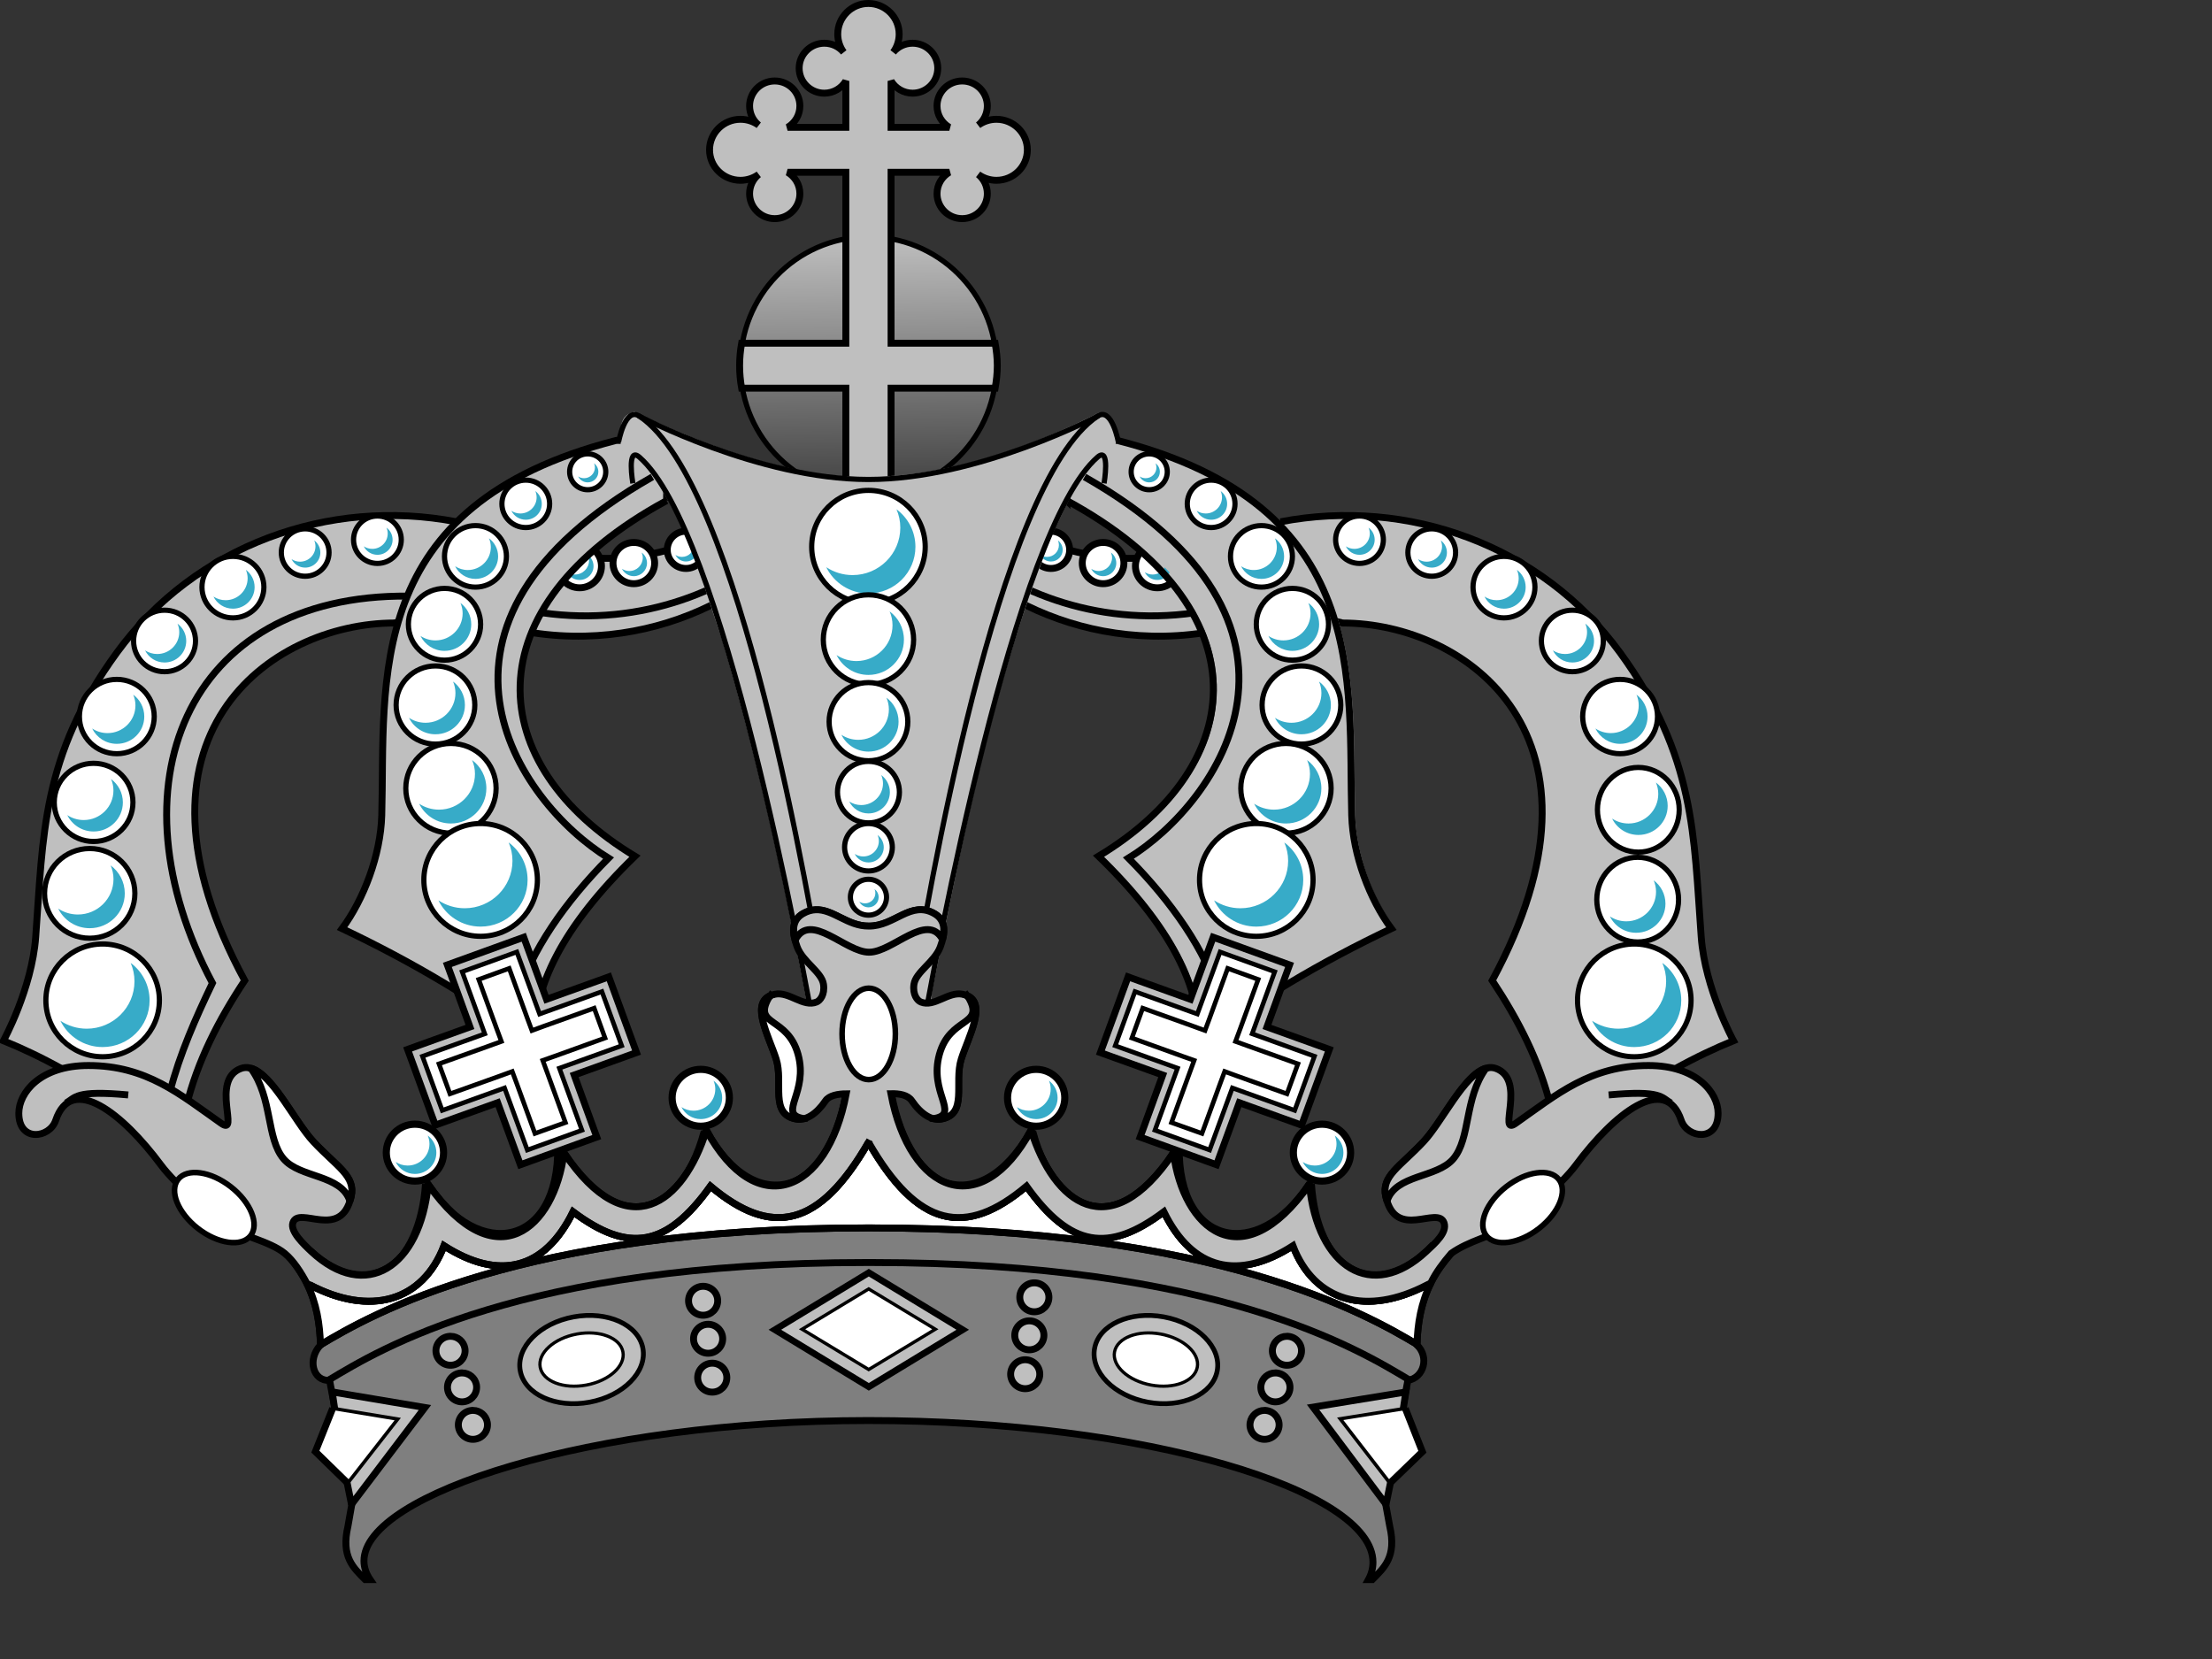 <?xml version="1.0"?><svg width="640" height="480" xmlns="http://www.w3.org/2000/svg">
 <rect width="100%" height="100%" fill="#333333" stroke="none"/>
 <title>crown</title>
 <defs>
  <linearGradient id="svg_18">
   <stop offset="0" stop-color="#bfbfbf"/>
   <stop offset="1" stop-color="#404040"/>
  </linearGradient>
 </defs>
 <g>
  <g id="g4422" fill="#817022">
   <path id="path4418" d="m146.682,181.617c41.028,9.836 77.913,-11.613 89.945,-34.677l1.775,-14.694c-18.067,19.455 -56.327,39.175 -86.69,23.804l-5.03,25.567l0,0z" stroke-miterlimit="2" stroke-width="2" stroke="#000000" fill-rule="nonzero" fill="#bfbfbf"/>
   <path d="m148.753,175.74c29.27,7.017 56.431,-1.888 73.964,-15.944" id="path4420" stroke-miterlimit="2" stroke-width="2" stroke="#000000" fill-rule="nonzero" fill="#bfbfbf"/>
  </g>
  <path id="path4405" d="m355.862,181.617c-41.027,9.836 -77.913,-11.613 -89.945,-34.677l-1.775,-14.694c18.067,19.455 56.327,39.175 86.69,23.804l5.03,25.567z" fill-rule="nonzero" fill="#e1cc68"/>
  <path id="path4416" d="m264.155,132.255l1.762,14.688c8.361,16.028 28.731,31.239 54.146,35.75l8.589,-4.312l-2.045,-16.844c-24.286,-0.137 -48.978,-14.771 -62.452,-29.281z" fill-rule="nonzero" fill="#817022"/>
  <path d="m355.862,181.617c-41.027,9.836 -77.913,-11.613 -89.945,-34.677l-1.775,-14.694c18.067,19.455 56.327,39.175 86.69,23.804l5.03,25.567z" id="path4452" stroke-miterlimit="2" stroke-width="2" stroke="#000000" fill="#bfbfbf"/>
  <path d="m353.791,175.739c-29.269,7.017 -56.431,-1.888 -73.964,-15.944" id="path4412" stroke-miterlimit="2" stroke-width="2" stroke="#000000" fill="none"/>
  <path transform="rotate(89.196 251.258,105.793)" d="m288.533,105.794c0,20.448 -16.689,37.024 -37.275,37.024c-20.586,0 -37.275,-16.576 -37.275,-37.024c0,-20.448 16.689,-37.024 37.275,-37.024c20.587,0 37.275,16.576 37.275,37.024z" id="path1873" stroke-miterlimit="3.5" stroke-linejoin="round" stroke-linecap="round" stroke-width="1.514" stroke="#000000" fill-rule="nonzero" fill="url(#svg_18)"/>
  <path id="rect2764" d="m251.251,1c-4.893,0 -8.865,3.976 -8.865,8.888c0,1.952 0.651,3.765 1.714,5.233c-1.335,-1.607 -3.343,-2.617 -5.603,-2.617c-4.018,0 -7.276,3.236 -7.276,7.227c0,3.991 3.258,7.227 7.276,7.227c2.653,0 4.959,-1.422 6.23,-3.53l0,13.415l-8.697,0l-8.154,0c2.122,-1.262 3.554,-3.553 3.554,-6.188c0,-3.991 -3.258,-7.227 -7.276,-7.227c-4.018,0 -7.276,3.236 -7.276,7.227c0,2.245 1.016,4.239 2.634,5.565c-1.476,-1.064 -3.303,-1.703 -5.269,-1.703c-4.945,0 -8.948,3.986 -8.948,8.847c0,4.86 4.003,8.805 8.948,8.805c1.966,0 3.791,-0.647 5.269,-1.703c-1.618,1.326 -2.634,3.321 -2.634,5.565c0,3.991 3.258,7.227 7.276,7.227c4.018,0 7.276,-3.236 7.276,-7.227c0,-2.636 -1.432,-4.926 -3.554,-6.188l8.154,0l8.697,0l0,49.466l-30.149,0c-0.376,2.107 -0.585,4.265 -0.585,6.479c0,2.221 0.207,4.407 0.585,6.521l30.149,0l0,29.904c2.122,0.373 4.294,0.623 6.523,0.623c2.236,0 4.437,-0.247 6.565,-0.623l0,-29.904l30.107,0c0.378,-2.114 0.627,-4.299 0.627,-6.521c0,-2.214 -0.252,-4.372 -0.627,-6.479l-30.107,0l0,-49.466l8.697,0l8.154,0c-2.122,1.262 -3.554,3.553 -3.554,6.188c0,3.991 3.258,7.227 7.276,7.227c4.018,0 7.276,-3.236 7.276,-7.227c0,-2.245 -1.016,-4.239 -2.634,-5.565c1.478,1.056 3.303,1.703 5.269,1.703c4.945,0 8.948,-3.945 8.948,-8.805c0,-4.86 -4.003,-8.847 -8.948,-8.847c-1.966,0 -3.793,0.639 -5.269,1.703c1.618,-1.326 2.634,-3.321 2.634,-5.565c0,-3.991 -3.258,-7.227 -7.276,-7.227c-4.018,0 -7.276,3.236 -7.276,7.227c0,2.636 1.432,4.926 3.554,6.188l-8.154,0l-8.697,0l0,-13.415c1.271,2.108 3.577,3.53 6.23,3.53c4.018,0 7.276,-3.236 7.276,-7.227c0,-3.991 -3.258,-7.227 -7.276,-7.227c-2.26,0 -4.268,1.01 -5.603,2.617c1.071,-1.466 1.714,-3.281 1.714,-5.233c0,-4.912 -4.013,-8.888 -8.907,-8.888z" stroke-miterlimit="3.5" stroke-width="2" stroke="#000000" fill-rule="nonzero" fill="#bfbfbf"/>
  <path d="m370.528,150.964c36.734,-7.071 75.486,6.756 98.168,37.816c21.887,29.971 21.354,53.14 23.516,82.305c1.12,15.108 9.332,30.03 9.332,30.03c-10.469,4.253 -22.39,10.478 -37.326,21.133l-15.578,-2.211c-3.257,-13.025 -9.165,-24.679 -16.896,-36.346c38.127,-70.424 -7.241,-103.374 -43.298,-103.438l-28.554,-7.415l10.638,-21.874z" id="path20093" fill-rule="evenodd" fill="#e1cc68"/>
  <path id="path4578" d="m384.34,172.474l-18.909,1.812l22.999,5.969c36.057,0.064 81.45,33.014 43.323,103.437c7.731,11.668 13.638,23.319 16.895,36.344l2.108,0.312c2.656,-2.793 4.656,-5.031 4.656,-5.031l-2.014,0.625c-2.893,-11.107 -7.472,-21.37 -12.333,-31.5c29.943,-56.281 8.378,-112.582 -56.726,-111.969z" fill-rule="evenodd" fill="#c3af52"/>
  <path id="path5088" d="m244.775,316.536c-5.459,28.992 -25.98,37.007 -40.397,10.5c-6.552,21.005 -22.694,33.94 -41.184,6.531c-2.789,21.838 -19.637,36.995 -39.296,9.156c-2.363,24.055 -17.852,33.772 -33.79,19.406l-8.463,-0.75c8.628,8.855 10.837,18.232 11.075,27.781c-3.892,4.171 -2.177,10.526 2.643,10.219l6.607,34.844l-1.29,7.344c-2.064,8.866 1.566,12.034 4.971,15.469l1.447,0c-1.189,-1.75 -1.793,-3.566 -1.793,-5.406c0,-19.309 65.402,-40.625 145.984,-40.625c80.582,0 145.952,20.208 145.952,41c0,1.734 -0.441,3.416 -1.321,5.031l1.133,0c3.404,-3.435 7.098,-6.603 5.034,-15.469l-1.353,-7.344l6.607,-34.844c4.714,-0.776 6.21,-6.809 2.643,-10.219c0.238,-9.549 2.446,-18.927 11.075,-27.781l-8.432,0.75c-15.939,14.365 -31.427,4.649 -33.79,-19.406c-19.659,27.838 -36.539,12.682 -39.328,-9.156c-18.49,27.408 -34.632,14.474 -41.184,-6.531c-14.417,26.507 -34.939,18.492 -40.397,-10.5l-6.914,-4.362l-6.237,4.362z" stroke-miterlimit="4" stroke-width="2" stroke="#000000" fill-rule="evenodd" fill="#7f7f7f"/>
  <path id="path4259" d="m251.287,330.474c0,0 0,0 0,0zm0,0c-14.312,24.878 -28.12,27.546 -45.746,12.719c-12.652,17.673 -23.664,19.448 -39.737,7.406c-8.31,16.974 -21.57,19.933 -37.345,9.844c-6.228,16.23 -21.408,20.45 -38.824,11.312c-0.299,-0.157 -0.564,-0.275 -0.849,-0.406c2.836,5.787 3.777,11.738 3.933,17.75c14.715,-8.799 58.173,-33.812 158.065,-33.812l1.29,0c99.478,0 143.001,24.783 157.908,33.688c0.166,-6.012 1.132,-11.964 3.996,-17.75c-0.358,0.158 -0.69,0.332 -1.07,0.531c-17.416,9.138 -32.596,4.918 -38.824,-11.312c-15.775,10.09 -29.035,7.13 -37.345,-9.844c-16.073,12.042 -27.085,10.267 -39.737,-7.406c-17.623,14.824 -31.406,12.146 -45.714,-12.719z" stroke-miterlimit="2" stroke-width="2" stroke="#000000" fill-rule="evenodd" fill="#ffffff"/>
  <path id="path22932" d="m87.597,360.25c18.536,19.89 34.271,6.035 35.833,-17.61c15.029,23.066 38.721,18.272 38.259,-10.937c13.087,24.647 34.752,24.161 42.365,-4.264c14.975,26.26 37.069,17.863 41.059,-11.493" stroke-miterlimit="2" stroke-width="2.658" stroke="#000000" fill="none"/>
  <path d="m414.947,360.25c-18.536,19.89 -34.271,6.035 -35.833,-17.61c-15.029,23.066 -38.721,18.272 -38.259,-10.937c-13.087,24.647 -34.752,24.161 -42.365,-4.264c-14.975,26.26 -37.069,17.863 -41.059,-11.493" id="path24723" stroke-miterlimit="2" stroke-width="2.658" stroke="#000000" fill="none"/>
  <path id="path24725" d="m412.894,371.743c-17.416,9.138 -32.591,4.923 -38.819,-11.308c-15.775,10.09 -29.016,7.149 -37.326,-9.825c-16.073,12.042 -27.1,10.258 -39.752,-7.415c-17.774,14.952 -31.657,12.117 -46.098,-13.347" stroke-miterlimit="2" stroke-width="2" stroke="#000000" fill="none"/>
  <path id="path2015" d="m410.44,389.249c-14.494,-8.675 -57.91,-33.974 -158.353,-33.974l-1.296,0c-100.412,0 -143.819,25.3 -158.311,33.974" stroke-miterlimit="3" stroke-width="2" stroke="#000000" fill="none"/>
  <path id="path13642" d="m132.015,150.964c-36.734,-7.071 -75.486,6.756 -98.168,37.816c-21.887,29.971 -21.354,53.14 -23.515,82.305c-1.12,15.108 -9.332,30.03 -9.332,30.03c10.469,4.253 22.39,10.478 37.326,21.133l15.578,-2.211c3.257,-13.025 9.165,-24.679 16.896,-36.346c-38.127,-70.424 7.241,-103.374 43.298,-103.438l28.554,-7.415l-10.638,-21.874z" stroke-miterlimit="3" stroke-width="2" stroke="#000000" fill-rule="evenodd" fill="#bfbfbf"/>
  <path id="path15420" d="m39.026,258.48c0,7.166 -5.849,12.976 -13.064,12.976c-7.215,0 -13.064,-5.81 -13.064,-12.976c0,-7.167 5.849,-12.976 13.064,-12.976c7.215,0 13.064,5.81 13.064,12.976z" stroke-miterlimit="3" stroke-width="1.505" stroke="#000000" fill-rule="nonzero" fill="#ffffff"/>
  <path d="m38.466,232.157c0,6.245 -5.097,11.308 -11.384,11.308c-6.287,0 -11.384,-5.063 -11.384,-11.308c0,-6.245 5.097,-11.308 11.384,-11.308c6.287,0 11.384,5.063 11.384,11.308z" id="path15424" stroke-miterlimit="3" stroke-width="1.505" stroke="#000000" fill-rule="nonzero" fill="#ffffff"/>
  <path id="path15428" d="m44.625,207.318c0,5.938 -4.846,10.752 -10.825,10.752c-5.978,0 -10.825,-4.814 -10.825,-10.752c0,-5.938 4.846,-10.752 10.825,-10.752c5.978,0 10.825,4.814 10.825,10.752z" stroke-miterlimit="3" stroke-width="1.505" stroke="#000000" fill-rule="nonzero" fill="#ffffff"/>
  <path d="m56.569,185.444c0,4.914 -4.011,8.898 -8.958,8.898c-4.948,0 -8.958,-3.984 -8.958,-8.898c0,-4.914 4.011,-8.898 8.958,-8.898c4.947,0 8.958,3.984 8.958,8.898z" id="path15430" stroke-miterlimit="3" stroke-width="1.505" stroke="#000000" fill-rule="nonzero" fill="#ffffff"/>
  <path d="m76.352,169.872c0,4.914 -4.011,8.898 -8.958,8.898c-4.948,0 -8.958,-3.984 -8.958,-8.898c0,-4.914 4.011,-8.898 8.958,-8.898c4.948,0 8.958,3.984 8.958,8.898z" id="path15434" stroke-miterlimit="3" stroke-width="1.505" stroke="#000000" fill-rule="nonzero" fill="#ffffff"/>
  <path id="path15438" d="m95.201,159.862c0,3.788 -3.092,6.859 -6.905,6.859c-3.814,0 -6.905,-3.071 -6.905,-6.859c0,-3.788 3.092,-6.859 6.905,-6.859c3.814,0 6.905,3.071 6.905,6.859z" stroke-miterlimit="3" stroke-width="1.505" stroke="#000000" fill-rule="nonzero" fill="#ffffff"/>
  <path d="m116.104,156.155c0,3.788 -3.092,6.859 -6.905,6.859c-3.814,0 -6.905,-3.071 -6.905,-6.859c0,-3.788 3.092,-6.859 6.905,-6.859c3.814,0 6.905,3.071 6.905,6.859z" id="path15440" stroke-miterlimit="3" stroke-width="1.505" stroke="#000000" fill-rule="nonzero" fill="#ffffff"/>
  <path id="path15446" d="m118.204,172.467c-65.104,-0.613 -86.679,55.684 -56.736,111.965c-4.861,10.13 -9.424,20.407 -12.318,31.513" stroke-miterlimit="3" stroke-width="2" stroke="#000000" fill="none"/>
  <path id="path4250" d="m198.471,153.693c2.995,0 5.411,2.431 5.411,5.406c0,2.975 -2.416,5.375 -5.411,5.375c-2.995,0 -5.411,-2.4 -5.411,-5.375c0,-2.975 2.416,-5.406 5.411,-5.406z" stroke-miterlimit="3" stroke-width="2" stroke="#000000" fill-rule="nonzero" fill="#ffffff"/>
  <path id="path4248" d="m183.369,156.943c3.322,0 6.041,2.669 6.041,5.969c0,3.299 -2.719,5.969 -6.041,5.969c-3.322,0 -6.009,-2.669 -6.009,-5.969c0,-3.299 2.687,-5.969 6.009,-5.969z" stroke-miterlimit="3" stroke-width="2" stroke="#000000" fill-rule="nonzero" fill="#ffffff"/>
  <path id="path4481" d="m167.701,157.536c3.485,0 6.324,2.788 6.324,6.25c0,3.462 -2.839,6.281 -6.324,6.281c-3.485,0 -6.324,-2.82 -6.324,-6.281c0,-3.462 2.839,-6.25 6.324,-6.25z" stroke-miterlimit="3" stroke-width="2" stroke="#000000" fill-rule="nonzero" fill="#ffffff"/>
  <path id="path4506" d="m170.105,160.592c0.207,0.486 0.326,1.013 0.326,1.574c0,2.243 -1.834,4.064 -4.092,4.064c-0.832,0 -1.61,-0.251 -2.256,-0.676c0.655,1.331 2.026,2.25 3.617,2.25c2.224,0 4.027,-1.791 4.027,-4c0,-1.314 -0.636,-2.483 -1.622,-3.213z" fill-rule="nonzero" fill="#37abc8"/>
  <path id="path10983" d="m192.856,144.847c-57.141,31.064 -52.768,76.621 -9.145,102.882c-20.845,20.19 -29.979,38.264 -28.928,54.5c-16.543,-12.717 -35.279,-23.801 -55.802,-33.552c6.274,-8.487 11.147,-21.25 11.472,-32.751c1.099,-38.641 -5.893,-89.667 67.846,-108.503l14.728,0.167l-0.171,17.258z" stroke-miterlimit="3" stroke-width="2" stroke="#000000" fill-rule="evenodd" fill="#bfbfbf"/>
  <path id="path12755" d="m188.75,137.988c-74.539,42.357 -39.135,94.037 -12.691,110.297c-12.454,12.563 -22.635,27.042 -26.315,40.411l0,0" stroke-miterlimit="3" stroke-width="2" stroke="#000000" fill="none"/>
  <path d="m143.539,228.079c0,7.166 -5.849,12.976 -13.064,12.976c-7.215,0 -13.064,-5.81 -13.064,-12.976c0,-7.167 5.849,-12.976 13.064,-12.976c7.215,0 13.064,5.81 13.064,12.976z" id="path15418" stroke-miterlimit="3" stroke-width="1.505" stroke="#000000" fill-rule="nonzero" fill="#ffffff"/>
  <path d="m155.483,254.588c0,9.009 -7.353,16.313 -16.424,16.313c-9.07,0 -16.423,-7.303 -16.423,-16.313c0,-9.009 7.353,-16.313 16.423,-16.313c9.07,0 16.424,7.303 16.424,16.313z" id="path15416" stroke-miterlimit="3" stroke-width="1.505" stroke="#000000" fill-rule="nonzero" fill="#ffffff"/>
  <path id="path15422" d="m137.38,203.981c0,6.245 -5.097,11.308 -11.384,11.308c-6.288,0 -11.384,-5.063 -11.384,-11.308c0,-6.245 5.097,-11.308 11.384,-11.308c6.287,0 11.384,5.063 11.384,11.308z" stroke-miterlimit="3" stroke-width="1.505" stroke="#000000" fill-rule="nonzero" fill="#ffffff"/>
  <path d="m139.06,180.624c0,5.733 -4.679,10.381 -10.451,10.381c-5.772,0 -10.451,-4.648 -10.451,-10.381c0,-5.733 4.679,-10.381 10.451,-10.381c5.772,0 10.451,4.648 10.451,10.381z" id="path15426" stroke-miterlimit="3" stroke-width="1.505" stroke="#000000" fill-rule="nonzero" fill="#ffffff"/>
  <path id="path15432" d="m146.525,160.974c0,4.914 -4.011,8.898 -8.958,8.898c-4.948,0 -8.958,-3.984 -8.958,-8.898c0,-4.914 4.011,-8.898 8.958,-8.898c4.948,0 8.958,3.984 8.958,8.898z" stroke-miterlimit="3" stroke-width="1.505" stroke="#000000" fill-rule="nonzero" fill="#ffffff"/>
  <path id="path15442" d="m159.029,145.774c0,3.788 -3.092,6.859 -6.905,6.859c-3.814,0 -6.905,-3.071 -6.905,-6.859c0,-3.788 3.092,-6.859 6.905,-6.859c3.814,0 6.905,3.071 6.905,6.859z" stroke-miterlimit="3" stroke-width="1.505" stroke="#000000" fill-rule="nonzero" fill="#ffffff"/>
  <path d="m175.266,136.505c0,2.867 -2.34,5.19 -5.226,5.19c-2.886,0 -5.226,-2.324 -5.226,-5.19c0,-2.867 2.34,-5.19 5.226,-5.19c2.886,0 5.226,2.324 5.226,5.19z" id="path15444" stroke-miterlimit="3" stroke-width="1.505" stroke="#000000" fill-rule="nonzero" fill="#ffffff"/>
  <path id="path15414" d="m46.118,289.438c0,9.009 -7.353,16.313 -16.423,16.313c-9.07,0 -16.423,-7.303 -16.423,-16.313c0,-9.009 7.353,-16.313 16.423,-16.313c9.07,0 16.423,7.303 16.423,16.313z" stroke-miterlimit="3" stroke-width="1.505" stroke="#000000" fill-rule="nonzero" fill="#ffffff"/>
  <path d="m463.517,258.48c0,7.166 5.849,12.976 13.064,12.976c7.215,0 13.064,-5.81 13.064,-12.976c0,-7.167 -5.849,-12.976 -13.064,-12.976c-7.215,0 -13.064,5.81 -13.064,12.976z" id="path20095" stroke-miterlimit="3" stroke-width="1.505" stroke="#000000" fill-rule="nonzero" fill="#ffffff"/>
  <path id="path20097" d="m464.077,232.157c0,6.245 5.097,11.308 11.385,11.308c6.287,0 11.384,-5.063 11.384,-11.308c0,-6.245 -5.097,-11.308 -11.384,-11.308c-6.288,0 -11.385,5.063 -11.385,11.308z" stroke-miterlimit="3" stroke-width="1.505" stroke="#000000" fill-rule="nonzero" fill="#ffffff"/>
  <path id="path4454" d="m384.34,172.474l-11.893,3.625l15.983,4.156c8.184,0.014 16.859,1.73 24.918,5.188l4.593,-7.031c-9.439,-3.929 -20.659,-6.059 -33.602,-5.938z" fill-rule="nonzero" fill="#817022"/>
  <path d="m384.339,172.467c65.104,-0.613 86.679,55.684 56.736,111.965c4.861,10.13 9.424,20.407 12.318,31.513" id="path20109" stroke-miterlimit="3" stroke-width="2" stroke="#000000" fill="none"/>
  <path id="path4463" d="m370.528,150.964c36.734,-7.071 75.486,6.756 98.168,37.816c21.887,29.971 21.354,53.14 23.516,82.305c1.12,15.108 9.332,30.03 9.332,30.03c-10.469,4.253 -22.39,10.478 -37.326,21.133l-15.578,-2.211c-3.257,-13.025 -9.165,-24.679 -16.896,-36.346c38.127,-70.424 -7.241,-103.374 -43.298,-103.438l-28.554,-7.415l10.638,-21.874z" stroke-miterlimit="3" stroke-width="2" stroke="#000000" fill="#bfbfbf"/>
  <path id="path20101" d="m445.974,185.444c0,4.914 4.011,8.898 8.958,8.898c4.948,0 8.958,-3.984 8.958,-8.898c0,-4.914 -4.011,-8.898 -8.958,-8.898c-4.948,0 -8.958,3.984 -8.958,8.898z" stroke-miterlimit="3" stroke-width="1.505" stroke="#000000" fill-rule="nonzero" fill="#ffffff"/>
  <path d="m457.918,207.318c0,5.938 4.846,10.752 10.825,10.752c5.978,0 10.825,-4.814 10.825,-10.752c0,-5.938 -4.846,-10.752 -10.825,-10.752c-5.978,0 -10.825,4.814 -10.825,10.752z" id="path20099" stroke-miterlimit="3" stroke-width="1.505" stroke="#000000" fill-rule="nonzero" fill="#ffffff"/>
  <path id="path4244" d="m304.072,153.693c-2.995,0 -5.411,2.431 -5.411,5.406c0,2.975 2.416,5.375 5.411,5.375c2.995,0 5.411,-2.4 5.411,-5.375c0,-2.975 -2.416,-5.406 -5.411,-5.406z" stroke-miterlimit="3" stroke-width="2" stroke="#000000" fill-rule="nonzero" fill="#ffffff"/>
  <path id="path4242" d="m319.174,156.943c-3.322,0 -6.041,2.669 -6.041,5.969c0,3.299 2.719,5.969 6.041,5.969c3.322,0 6.009,-2.669 6.009,-5.969c-0,-3.299 -2.688,-5.969 -6.009,-5.969z" stroke-miterlimit="3" stroke-width="2" stroke="#000000" fill-rule="nonzero" fill="#ffffff"/>
  <path id="path4466" d="m334.842,157.536c-3.485,0 -6.324,2.788 -6.324,6.25c0,3.462 2.839,6.281 6.324,6.281c3.485,0 6.324,-2.82 6.324,-6.281c-0,-3.462 -2.839,-6.25 -6.324,-6.25z" stroke-miterlimit="3" stroke-width="2" stroke="#000000" fill-rule="nonzero" fill="#ffffff"/>
  <path d="m309.687,144.847c57.141,31.064 52.768,76.621 9.145,102.882c20.845,20.19 29.978,38.264 28.928,54.5c16.543,-12.717 35.279,-23.801 55.803,-33.552c-6.274,-8.487 -11.146,-21.25 -11.472,-32.751c-1.099,-38.641 5.893,-89.667 -67.846,-108.503l-14.728,0.167l0.171,17.258z" id="path20117" fill-rule="evenodd" fill="#bfbfbf"/>
  <path d="m337.246,160.592c0.207,0.486 0.326,1.013 0.326,1.574c0,2.243 -1.834,4.064 -4.092,4.064c-0.832,0 -1.61,-0.251 -2.256,-0.676c0.655,1.331 2.026,2.25 3.617,2.25c2.224,0 4.027,-1.791 4.027,-4c0,-1.314 -0.636,-2.483 -1.622,-3.213z" id="path4582" fill-rule="nonzero" fill="#37abc8"/>
  <path id="path4585" d="m310.586,135.443l0.094,9.406c57.141,31.064 52.778,76.614 9.155,102.875c19.359,18.751 28.597,35.677 28.977,51c3.294,-5.175 6.135,-9.688 6.135,-9.688l-1.164,-0.344c-3.68,-13.369 -13.848,-27.844 -26.302,-40.406c26.444,-16.26 61.86,-67.956 -12.679,-110.312l-4.216,-2.531l0,0z" fill-rule="evenodd" fill="#bfbfbf"/>
  <path d="m313.793,137.988c74.539,42.357 39.135,94.037 12.691,110.297c12.454,12.563 22.635,27.042 26.315,40.411l0,0" id="path20119" stroke-miterlimit="3" stroke-width="2" stroke="#000000" fill="none"/>
  <path id="path20121" d="m359.004,228.079c0,7.166 5.849,12.976 13.064,12.976c7.215,0 13.064,-5.81 13.064,-12.976c0,-7.167 -5.849,-12.976 -13.064,-12.976c-7.215,0 -13.064,5.81 -13.064,12.976z" stroke-miterlimit="3" stroke-width="1.505" stroke="#000000" fill-rule="nonzero" fill="#ffffff"/>
  <path id="path20123" d="m347.06,254.588c0,9.009 7.353,16.313 16.424,16.313c9.07,0 16.423,-7.303 16.423,-16.313c0,-9.009 -7.353,-16.313 -16.423,-16.313c-9.07,0 -16.424,7.303 -16.424,16.313z" stroke-miterlimit="3" stroke-width="1.505" stroke="#000000" fill-rule="nonzero" fill="#ffffff"/>
  <path d="m365.163,203.981c0,6.245 5.097,11.308 11.384,11.308c6.288,0 11.384,-5.063 11.384,-11.308c0,-6.245 -5.097,-11.308 -11.384,-11.308c-6.288,0 -11.384,5.063 -11.384,11.308z" id="path20125" stroke-miterlimit="3" stroke-width="1.505" stroke="#000000" fill-rule="nonzero" fill="#ffffff"/>
  <path id="path20127" d="m363.483,180.624c0,5.733 4.679,10.381 10.451,10.381c5.772,0 10.451,-4.648 10.451,-10.381c0,-5.733 -4.679,-10.381 -10.451,-10.381c-5.772,0 -10.451,4.648 -10.451,10.381z" stroke-miterlimit="3" stroke-width="1.505" stroke="#000000" fill-rule="nonzero" fill="#ffffff"/>
  <path d="m356.018,160.974c0,4.914 4.011,8.898 8.958,8.898c4.948,0 8.958,-3.984 8.958,-8.898c0,-4.914 -4.011,-8.898 -8.958,-8.898c-4.948,0 -8.958,3.984 -8.958,8.898z" id="path20129" stroke-miterlimit="3" stroke-width="1.505" stroke="#000000" fill-rule="nonzero" fill="#ffffff"/>
  <path d="m343.514,145.774c0,3.788 3.092,6.859 6.905,6.859c3.814,0 6.905,-3.071 6.905,-6.859c0,-3.788 -3.092,-6.859 -6.905,-6.859c-3.814,0 -6.905,3.071 -6.905,6.859z" id="path20131" stroke-miterlimit="3" stroke-width="1.505" stroke="#000000" fill-rule="nonzero" fill="#ffffff"/>
  <path id="path20133" d="m327.277,136.505c0,2.867 2.34,5.19 5.226,5.19c2.886,0 5.226,-2.324 5.226,-5.19c0,-2.867 -2.34,-5.19 -5.226,-5.19c-2.886,0 -5.226,2.324 -5.226,5.19z" stroke-miterlimit="3" stroke-width="1.505" stroke="#000000" fill-rule="nonzero" fill="#ffffff"/>
  <path d="m456.425,289.438c0,9.009 7.353,16.313 16.424,16.313c9.07,0 16.423,-7.303 16.423,-16.313c0,-9.009 -7.353,-16.313 -16.423,-16.313c-9.07,0 -16.424,7.303 -16.424,16.313z" id="path20135" stroke-miterlimit="3" stroke-width="1.505" stroke="#000000" fill-rule="nonzero" fill="#ffffff"/>
  <path id="path4590" d="m308.687,144.847c57.141,31.064 52.768,76.621 9.145,102.882c20.845,20.19 29.978,38.264 28.928,54.5c16.543,-12.717 35.279,-23.801 55.803,-33.552c-6.274,-8.487 -11.146,-21.25 -11.472,-32.751c-1.099,-38.641 5.893,-89.667 -67.846,-108.503l-14.728,0.167l0.171,17.258z" stroke-miterlimit="3" stroke-width="2" stroke="#000000" fill="none"/>
  <path id="path4519" d="m200.5,156.373c0.175,0.41 0.275,0.855 0.275,1.329c0,1.894 -1.548,3.431 -3.455,3.431c-0.703,0 -1.359,-0.212 -1.904,-0.571c0.553,1.124 1.71,1.899 3.053,1.899c1.878,0 3.4,-1.512 3.4,-3.377c0,-1.109 -0.537,-2.096 -1.369,-2.712z" fill-rule="nonzero" fill="#37abc8"/>
  <path d="m306.102,156.373c0.175,0.41 0.275,0.855 0.275,1.329c0,1.894 -1.548,3.431 -3.455,3.431c-0.703,0 -1.359,-0.212 -1.904,-0.571c0.553,1.124 1.71,1.899 3.053,1.899c1.878,0 3.4,-1.512 3.4,-3.377c0,-1.109 -0.537,-2.096 -1.369,-2.712z" id="path4588" fill-rule="nonzero" fill="#37abc8"/>
  <path id="path19128" d="m182.92,119.317c-4.051,1.28 -3.057,5.465 -3.755,7.787c1.187,3.361 3.689,12.09 3.689,12.09c-0.348,-3.586 1.468,-7.801 2.803,-5.408c12.429,14.565 17.255,33.755 23.313,51.5c11.34,37.913 19.408,76.753 26.46,115.719c-3.392,4.315 9.533,2.528 13.025,2.875c6.79,-0.643 14.137,1.509 20.45,-1.531c-3.864,-3.42 0.907,-10.198 0.692,-15.014c9.047,-45.182 17.885,-90.866 35.301,-133.643c3.66,-7.405 7.187,-16.576 13.969,-21.25c1.082,1.778 1.191,3.638 1.243,6.842c1.583,-3.766 2.903,-12.21 2.903,-12.21c-0.594,-3.285 -2.397,-9.883 -6.436,-6.976c-27.036,13.395 -58.303,22.676 -88.415,15.282c-15.553,-3.402 -30.338,-9.427 -44.613,-16.25l-0.629,0.188l0,-0z" fill-rule="nonzero" fill="#bfbfbf"/>
  <path d="m267.695,158.194c0,9.009 -7.353,16.313 -16.424,16.313c-9.07,0 -16.423,-7.303 -16.423,-16.313c0,-9.009 7.353,-16.313 16.423,-16.313c9.07,0 16.424,7.303 16.424,16.313z" id="path4560" stroke-miterlimit="3" stroke-width="1.505" stroke="#000000" fill-rule="nonzero" fill="#ffffff"/>
  <path id="path4350" d="m259.386,147.359c0.699,1.641 1.101,3.42 1.101,5.312c0,7.571 -6.19,13.719 -13.812,13.719c-2.809,0 -5.433,-0.848 -7.614,-2.281c2.21,4.493 6.837,7.594 12.207,7.594c7.507,0 13.592,-6.044 13.592,-13.5c0,-4.435 -2.148,-8.381 -5.474,-10.844z" fill-rule="nonzero" fill="#37abc8"/>
  <path id="path4563" d="m264.336,185.073c0,7.166 -5.849,12.976 -13.064,12.976c-7.215,0 -13.064,-5.81 -13.064,-12.976c0,-7.167 5.849,-12.976 13.064,-12.976c7.215,0 13.064,5.81 13.064,12.976z" stroke-miterlimit="3" stroke-width="1.505" stroke="#000000" fill-rule="nonzero" fill="#ffffff"/>
  <path d="m262.656,208.801c0,6.245 -5.097,11.308 -11.384,11.308c-6.287,0 -11.384,-5.063 -11.384,-11.308c0,-6.245 5.097,-11.308 11.384,-11.308c6.287,0 11.384,5.063 11.384,11.308z" id="path4565" stroke-miterlimit="3" stroke-width="1.505" stroke="#000000" fill-rule="nonzero" fill="#ffffff"/>
  <path id="path4567" d="m260.23,229.191c0,4.914 -4.011,8.898 -8.958,8.898c-4.948,0 -8.958,-3.984 -8.958,-8.898c0,-4.914 4.011,-8.898 8.958,-8.898c4.947,0 8.958,3.984 8.958,8.898z" stroke-miterlimit="3" stroke-width="1.505" stroke="#000000" fill-rule="nonzero" fill="#ffffff"/>
  <path d="m258.177,245.134c0,3.788 -3.092,6.859 -6.905,6.859c-3.814,0 -6.905,-3.071 -6.905,-6.859c0,-3.788 3.092,-6.859 6.905,-6.859c3.814,0 6.905,3.071 6.905,6.859z" id="path4569" stroke-miterlimit="3" stroke-width="1.505" stroke="#000000" fill-rule="nonzero" fill="#ffffff"/>
  <path id="path4571" d="m256.497,259.593c0,2.867 -2.34,5.19 -5.226,5.19c-2.886,0 -5.226,-2.324 -5.226,-5.19c0,-2.867 2.34,-5.19 5.226,-5.19c2.886,0 5.226,2.324 5.226,5.19z" stroke-miterlimit="3" stroke-width="1.505" stroke="#000000" fill-rule="nonzero" fill="#ffffff"/>
  <g id="g18168" stroke-miterlimit="3" stroke-width="1.505">
   <path d="m323.592,127.979c0,0 -1.865,-10.315 -5.972,-7.6c-29.238,19.323 -49.457,141.809 -53.936,167.576" id="path4601" stroke-miterlimit="3" stroke-width="1.505" stroke="#000000" fill="none"/>
   <path id="path4614" d="m178.953,127.979c0,0 1.865,-10.315 5.972,-7.6c29.238,19.323 49.457,141.809 53.936,167.576" stroke-miterlimit="3" stroke-width="1.505" stroke="#000000" fill="none"/>
   <g id="g10028" stroke-miterlimit="3" stroke-width="1.505">
    <path id="path4599" d="m317.821,120.283c0,0 -34.716,18.441 -66.444,18.441c0,0 -0.209,0 -0.209,0c-31.728,0 -66.444,-18.441 -66.444,-18.441" stroke-miterlimit="3" stroke-width="1.505" stroke="#000000" fill="none"/>
    <g id="g6453" stroke-miterlimit="3" stroke-width="1.505">
     <path d="m183.103,139.842c0,0 -1.851,-10.821 1.866,-7.6c24.013,20.806 46.844,144.034 51.323,169.801" id="path6449" stroke-miterlimit="3" stroke-width="1.505" stroke="#000000" fill="none"/>
     <path id="path6451" d="m319.442,139.842c0,0 1.851,-10.821 -1.866,-7.6c-24.013,20.806 -46.844,144.034 -51.323,169.801" stroke-miterlimit="3" stroke-width="1.505" stroke="#000000" fill="none"/>
    </g>
   </g>
  </g>
  <path id="svg_16" d="m462,260.295c0,6.766 5.297,12.252 11.831,12.252c6.534,0 11.831,-5.485 11.831,-12.252c0,-6.766 -5.297,-12.252 -11.831,-12.252c-6.534,0 -11.831,5.485 -11.831,12.252z" stroke-miterlimit="3" stroke-width="1.505" stroke="#000000" fill-rule="nonzero" fill="#ffffff"/>
  <path id="path6457" d="m235.965,263.224c-1.164,0.055 -2.367,0.382 -3.65,1.125c-3.4,1.969 -3.176,5.545 -1.667,9.625c1.595,4.316 7.095,7.254 7.614,10.812c0.44,3.016 -1.001,4.725 -1.982,5.125c-3.926,1.6 -7.901,-3.095 -12.081,-2.25c-7.807,1.578 -1.765,11.998 0.378,18.781c2.176,6.891 -2.053,16.055 5.946,17.344c2.564,0.413 5.604,-1.283 8.337,-5.312c1.037,-1.528 3.613,-1.989 5.978,-2c-5.459,28.992 -26.043,37.07 -40.46,10.562c-6.552,21.005 -22.694,33.94 -41.184,6.531c-2.789,21.838 -19.637,36.995 -39.296,9.156c-2.363,24.055 -18.14,34.045 -33.79,19.406c-2.299,-2.151 -6.173,-5.848 -5.38,-8.312c1.666,-5.178 13.989,5.306 16.864,-7.625c1.324,-5.958 -4.052,-8.536 -10.917,-15.875c-6.268,-6.7 -13.76,-23.902 -21.017,-21.156c-8.87,3.356 -0.179,19.708 -5.632,15.875c-11.94,-8.394 -21.63,-16.75 -38.447,-16.75c-13.936,0 -20.136,7.879 -20.136,13.812c0,8.471 8.937,7.22 10.666,2.062c4.595,-13.708 19.41,-1.98 30.455,12.906c4.245,5.722 14.667,14.613 18.94,17.656c3.841,2.736 12.517,4.342 16.864,7.906c2.559,2.098 4.806,5.646 6.418,8.719c0.285,0.131 0.551,0.249 0.849,0.406c17.416,9.138 32.596,4.918 38.824,-11.312c15.775,10.09 29.035,7.13 37.345,-9.844c16.073,12.042 27.085,10.267 39.737,-7.406c17.626,14.827 31.434,12.159 45.746,-12.719c14.309,24.865 28.092,27.543 45.714,12.719c12.652,17.673 23.664,19.448 39.737,7.406c8.31,16.974 21.57,19.933 37.345,9.844c6.228,16.23 21.408,20.45 38.824,11.312c0.366,-0.192 0.695,-0.347 1.038,-0.5c1.527,-3.17 3.663,-5.961 5.946,-8.625c5.133,-3.626 11.581,-4.946 17.147,-7.906c4.273,-3.043 14.695,-11.934 18.94,-17.656c11.045,-14.886 25.86,-26.614 30.455,-12.906c1.729,5.157 10.666,6.408 10.666,-2.062c0,-5.934 -6.2,-13.812 -20.136,-13.812c-16.817,0 -26.507,8.356 -38.447,16.75c-5.452,3.833 3.238,-12.519 -5.632,-15.875c-7.256,-2.745 -14.749,14.456 -21.017,21.156c-6.865,7.339 -12.242,9.917 -10.917,15.875c2.875,12.931 15.098,2.475 16.864,7.625c0.943,2.752 -2.481,5.788 -5.191,8.312c-15.687,14.612 -31.427,4.649 -33.79,-19.406c-19.659,27.838 -36.539,12.682 -39.328,-9.156c-18.49,27.408 -34.632,14.474 -41.184,-6.531c-14.417,26.507 -35.096,18.398 -40.555,-10.594c2.386,-0.054 4.88,0.32 6.041,2.031c2.734,4.03 5.805,5.726 8.369,5.312c7.999,-1.289 3.738,-10.453 5.915,-17.344c2.142,-6.784 8.216,-17.203 0.409,-18.781c-4.18,-0.845 -8.156,3.85 -12.081,2.25c-0.981,-0.4 -2.422,-2.109 -1.982,-5.125c0.519,-3.558 6.019,-6.496 7.614,-10.812c1.508,-4.08 1.701,-7.656 -1.699,-9.625c-6.842,-3.962 -11.513,3.678 -19.003,3.594c-6.085,0.068 -10.341,-4.957 -15.385,-4.719z" stroke-miterlimit="2" stroke-width="2" stroke="#000000" fill-rule="evenodd" fill="#bfbfbf"/>
  <path d="m259.062,299.137c0,7.304 -3.452,13.226 -7.711,13.226c-4.259,0 -7.711,-5.921 -7.711,-13.226c0,-7.304 3.452,-13.226 7.711,-13.226c4.259,0 7.711,5.921 7.711,13.226z" id="path9122" stroke-miterlimit="2" stroke-width="1.617" stroke="#000000" fill-rule="nonzero" fill="#ffffff"/>
  <path d="m89.649,371.743c17.417,9.138 32.591,4.923 38.819,-11.308c15.775,10.09 29.016,7.149 37.326,-9.825c16.073,12.042 27.1,10.258 39.752,-7.415c17.774,14.952 31.657,12.117 46.098,-13.347" id="path23819" stroke-miterlimit="2" stroke-width="2" stroke="#000000" fill="none"/>
  <path id="path27504" d="m407.763,399.26c-14.494,-8.675 -55.234,-33.974 -155.677,-33.974l-1.296,0c-100.412,0 -141.143,25.3 -155.635,33.974" stroke-miterlimit="3" stroke-width="2" stroke="#000000" fill="none"/>
  <path d="m384.607,303.621l-3.146,-1.137l-14.89,-5.358l5.395,-14.831l1.145,-3.125l-3.146,-1.137l-15.813,-5.725l-3.146,-1.137l-1.145,3.125l-5.436,14.832l-14.89,-5.358l-3.146,-1.137l-1.144,3.125l-5.722,15.665l-1.145,3.125l3.146,1.137l14.89,5.358l-5.395,14.831l-1.144,3.125l3.146,1.137l15.813,5.725l3.146,1.137l1.144,-3.125l5.436,-14.832l14.89,5.358l3.146,1.137l1.145,-3.125l5.722,-15.665l1.144,-3.125z" id="path2905" stroke-miterlimit="4" stroke-linecap="round" stroke-width="2" stroke="#000000" fill-rule="evenodd" fill="#bfbfbf"/>
  <path d="m380.316,305.609l-18.036,-6.495l6.539,-17.956l-15.813,-5.725l-6.581,17.956l-18.036,-6.495l-5.722,15.665l18.036,6.495l-6.539,17.956l15.813,5.725l6.581,-17.956l18.036,6.495l5.722,-15.665z" id="path2907" stroke-miterlimit="4" stroke-linecap="round" stroke-width="1.329" stroke="#000000" fill-rule="evenodd" fill="#ffffff"/>
  <path id="path7385" d="m355.211,280.185l8.823,3.198l-5.269,14.453l-1.296,3.489l3.554,1.288l14.51,5.192l-3.178,8.68l-14.51,-5.192l-3.512,-1.288l-1.296,3.489l-5.269,14.453l-8.823,-3.157l5.269,-14.453l1.296,-3.53l-3.512,-1.246l-14.51,-5.233l3.136,-8.639l14.51,5.192l3.512,1.288l1.296,-3.489l5.269,-14.495z" stroke-miterlimit="4" stroke-linecap="round" stroke-width="1.329" stroke="#000000" fill-rule="evenodd" fill="#ffffff"/>
  <path id="path9174" d="m117.936,303.621l3.146,-1.136l14.89,-5.359l-5.394,-14.831l-1.145,-3.125l3.146,-1.136l15.813,-5.725l3.146,-1.137l1.145,3.125l5.436,14.831l14.89,-5.358l3.146,-1.137l1.144,3.125l5.722,15.664l1.145,3.125l-3.146,1.137l-14.89,5.358l5.394,14.831l1.145,3.125l-3.146,1.137l-15.813,5.724l-3.146,1.137l-1.145,-3.125l-5.436,-14.831l-14.89,5.358l-3.146,1.137l-1.144,-3.124l-5.722,-15.665l-1.145,-3.125l0,0z" stroke-miterlimit="4" stroke-linecap="round" stroke-width="2" stroke="#000000" fill-rule="evenodd" fill="#bfbfbf"/>
  <path id="path9176" d="m122.227,305.609l18.036,-6.495l-6.539,-17.956l15.813,-5.725l6.581,17.956l18.036,-6.495l5.722,15.665l-18.036,6.495l6.539,17.956l-15.813,5.725l-6.581,-17.956l-18.036,6.495l-5.722,-15.665z" stroke-miterlimit="4" stroke-linecap="round" stroke-width="1.329" stroke="#000000" fill-rule="evenodd" fill="#ffffff"/>
  <path d="m147.332,280.185l-8.823,3.198l5.269,14.453l1.296,3.489l-3.554,1.288l-14.51,5.192l3.178,8.68l14.51,-5.192l3.512,-1.288l1.296,3.489l5.269,14.453l8.823,-3.157l-5.269,-14.453l-1.296,-3.53l3.512,-1.246l14.51,-5.233l-3.136,-8.639l-14.51,5.192l-3.512,1.288l-1.296,-3.489l-5.269,-14.495z" id="path9178" stroke-miterlimit="4" stroke-linecap="round" stroke-width="1.329" stroke="#000000" fill-rule="evenodd" fill="#ffffff"/>
  <rect transform="matrix(0.859, 0.522, -0.859, 0.522, -0.007, 0)" y="206.38" x="499.02" height="31.64" width="31.64" id="rect4624" stroke-miterlimit="2" stroke-width="2.12" stroke="#000000" fill-rule="nonzero" fill="#bfbfbf"/>
  <rect id="rect4635" width="22.421" height="22.421" x="504.717" y="212.453" transform="matrix(0.86, 0.52, -0.86, 0.52, -0.007, 0)" stroke-miterlimit="2" stroke-width="1.061" stroke="#000000" fill-rule="nonzero" fill="#ffffff"/>
  <path id="rect4637" d="m96.116,402.729l26.831,4.511l-21.254,28.032l-2.874,-14.3l-2.703,-18.243z" stroke-miterlimit="2" stroke-width="2" stroke="#000000" fill-rule="nonzero" fill="#bfbfbf"/>
  <path id="rect4639" d="m96.255,407.48l18.821,3.103l-14.483,18.542l-9.35,-9.123l5.011,-12.522l0,0z" stroke-miterlimit="2" stroke="#000000" fill-rule="nonzero" fill="#ffffff"/>
  <path d="m406.757,402.743l-26.853,4.381l21.116,28.135l2.944,-14.286l2.793,-18.23z" id="path4643" stroke-miterlimit="2" stroke-width="2" stroke="#000000" fill-rule="nonzero" fill="#bfbfbf"/>
  <path d="m406.595,407.493l-18.836,3.012l14.391,18.612l9.394,-9.078l-4.949,-12.546z" id="path4645" stroke-miterlimit="2" stroke="#000000" fill-rule="nonzero" fill="#ffffff"/>
  <path d="m185.997,390.087c1.271,6.815 -5.639,13.804 -15.435,15.611c-9.795,1.807 -18.766,-2.252 -20.037,-9.067c-1.271,-6.815 5.639,-13.804 15.435,-15.611c9.795,-1.807 18.766,2.252 20.037,9.067z" id="path25666" stroke-miterlimit="2" stroke-width="1.395" stroke="#000000" fill-rule="nonzero" fill="#bfbfbf"/>
  <path d="m180.229,391.13c0.767,4.075 -3.968,8.376 -10.578,9.608c-6.609,1.231 -12.59,-1.073 -13.357,-5.148c-0.767,-4.075 3.968,-8.376 10.578,-9.608c6.609,-1.231 12.59,1.073 13.357,5.148z" id="path25664" stroke-miterlimit="2" stroke-width="0.927" stroke="#000000" fill-rule="nonzero" fill="#ffffff"/>
  <path id="path4657" d="m316.703,390.087c-1.271,6.815 5.639,13.804 15.435,15.611c9.795,1.807 18.766,-2.252 20.037,-9.067c1.271,-6.815 -5.639,-13.804 -15.435,-15.611c-9.795,-1.807 -18.766,2.252 -20.037,9.067z" stroke-miterlimit="2" stroke-width="1.395" stroke="#000000" fill-rule="nonzero" fill="#bfbfbf"/>
  <path id="path4659" d="m322.472,391.13c-0.767,4.075 3.968,8.376 10.578,9.608c6.609,1.231 12.59,-1.073 13.357,-5.148c0.767,-4.075 -3.968,-8.376 -10.578,-9.608c-6.61,-1.231 -12.59,1.073 -13.357,5.148z" stroke-miterlimit="2" stroke-width="0.927" stroke="#000000" fill-rule="nonzero" fill="#ffffff"/>
  <path id="path4687" d="m203.433,372.161c-2.326,0 -4.216,1.877 -4.216,4.188c0,2.311 1.889,4.188 4.216,4.188c2.326,0 4.216,-1.877 4.216,-4.188c0,-2.311 -1.889,-4.188 -4.216,-4.188zm1.447,11c-2.326,0 -4.216,1.877 -4.216,4.188c0,2.311 1.889,4.188 4.216,4.188c2.326,0 4.216,-1.877 4.216,-4.188c0,-2.311 -1.889,-4.188 -4.216,-4.188zm1.196,11.25c-2.326,0 -4.216,1.877 -4.216,4.188c0,2.311 1.889,4.188 4.216,4.188c2.326,0 4.216,-1.877 4.216,-4.188c0,-2.311 -1.889,-4.188 -4.216,-4.188z" stroke-miterlimit="2" stroke-width="2" stroke="#000000" fill-rule="nonzero" fill="#bfbfbf"/>
  <path id="path4700" d="m299.267,371.161c-2.326,0 -4.216,1.877 -4.216,4.188c0,2.311 1.889,4.188 4.216,4.188c2.326,0 4.216,-1.877 4.216,-4.188c0,-2.311 -1.889,-4.188 -4.216,-4.188zm-1.447,11c-2.326,0 -4.216,1.877 -4.216,4.188c0,2.311 1.889,4.188 4.216,4.188c2.326,0 4.216,-1.877 4.216,-4.188c-0,-2.311 -1.889,-4.188 -4.216,-4.188zm-1.196,11.25c-2.326,0 -4.216,1.877 -4.216,4.188c0,2.311 1.889,4.188 4.216,4.188c2.326,0 4.216,-1.877 4.216,-4.188c0,-2.311 -1.889,-4.188 -4.216,-4.188z" stroke-miterlimit="2" stroke-width="2" stroke="#000000" fill-rule="nonzero" fill="#bfbfbf"/>
  <path id="path4709" d="m130.473,386.63c-0.28,-0.008 -0.563,0.013 -0.849,0.062c-2.292,0.399 -3.831,2.568 -3.429,4.844c0.402,2.276 2.585,3.806 4.877,3.406c2.292,-0.399 3.831,-2.568 3.429,-4.844c-0.352,-1.992 -2.068,-3.414 -4.027,-3.469zm3.335,10.594c-0.28,-0.008 -0.563,0.013 -0.849,0.062c-2.292,0.399 -3.831,2.568 -3.429,4.844c0.402,2.276 2.585,3.806 4.877,3.406c2.292,-0.399 3.831,-2.599 3.429,-4.875c-0.352,-1.992 -2.068,-3.382 -4.027,-3.438zm3.146,10.844c-0.28,-0.008 -0.563,0.013 -0.849,0.062c-2.292,0.399 -3.831,2.568 -3.429,4.844c0.402,2.276 2.585,3.806 4.877,3.406c2.292,-0.399 3.831,-2.568 3.429,-4.844c-0.352,-1.992 -2.068,-3.414 -4.027,-3.469z" stroke-miterlimit="2" stroke-width="2" stroke="#000000" fill-rule="nonzero" fill="#bfbfbf"/>
  <path id="path4717" d="m372.227,386.63c-1.959,0.055 -3.675,1.477 -4.027,3.469c-0.402,2.276 1.138,4.444 3.429,4.844c2.292,0.399 4.475,-1.13 4.877,-3.406c0.402,-2.276 -1.138,-4.444 -3.429,-4.844c-0.286,-0.05 -0.57,-0.07 -0.849,-0.062zm-3.335,10.594c-1.959,0.055 -3.675,1.446 -4.027,3.438c-0.402,2.276 1.138,4.476 3.429,4.875c2.292,0.399 4.475,-1.13 4.877,-3.406c0.402,-2.276 -1.138,-4.444 -3.429,-4.844c-0.286,-0.05 -0.57,-0.07 -0.849,-0.062zm-3.146,10.844c-1.959,0.055 -3.675,1.477 -4.027,3.469c-0.402,2.276 1.138,4.444 3.429,4.844c2.292,0.399 4.475,-1.13 4.877,-3.406c0.402,-2.276 -1.138,-4.444 -3.429,-4.844c-0.286,-0.05 -0.57,-0.07 -0.849,-0.062z" stroke-miterlimit="2" stroke-width="2" stroke="#000000" fill-rule="nonzero" fill="#bfbfbf"/>
  <path id="path8235" d="m235.971,263.224c-1.164,0.055 -2.367,0.382 -3.65,1.125c-2.79,1.616 -3.126,4.33 -2.328,7.5l0.126,0.031c4.438,-8.245 14.466,3.625 21.331,3.625c6.848,0 16.813,-11.807 21.268,-3.688c0.78,-3.157 0.422,-5.858 -2.36,-7.469c-6.842,-3.962 -11.513,3.678 -19.003,3.594c-6.085,0.068 -10.341,-4.957 -15.385,-4.719l0,0z" stroke-miterlimit="2" stroke-width="2" stroke="#000000" fill-rule="evenodd" fill="#bfbfbf"/>
  <path id="path4325" d="m222.946,288.036c-5.857,2.427 -0.379,12.025 1.636,18.406c2.176,6.891 -2.053,16.055 5.946,17.344c0.505,0.081 1.037,0.053 1.573,-0.031c-0.02,-0.03 -0.126,-0.219 -0.126,-0.219c-6.761,-1.507 1.966,-7.482 -1.07,-18.469c-3.04,-11.004 -13.027,-8.106 -8.589,-16.188l0.629,-0.844l0,-0z" stroke-miterlimit="2" stroke-width="2" stroke="#000000" fill-rule="nonzero" fill="#ffffff"/>
  <path d="m279.755,288.036c5.857,2.427 0.379,12.025 -1.636,18.406c-2.176,6.891 2.053,16.055 -5.946,17.344c-0.505,0.081 -1.037,0.053 -1.573,-0.031c0.02,-0.03 0.126,-0.219 0.126,-0.219c6.761,-1.507 -1.966,-7.482 1.07,-18.469c3.04,-11.004 13.027,-8.106 8.589,-16.188l-0.629,-0.844l0,-0z" id="path4347" stroke-miterlimit="2" stroke-width="2" stroke="#000000" fill-rule="nonzero" fill="#ffffff"/>
  <path d="m100.594,429.125l-9.35,-9.123l5.011,-12.522" id="path4400" stroke-miterlimit="2" stroke-width="2" stroke="#000000" fill="none"/>
  <path id="path4402" d="m402.15,429.117l9.394,-9.078l-4.949,-12.546" stroke-miterlimit="2" stroke-width="2" stroke="#000000" fill="none"/>
  <path id="path4517" d="m19.057,319.151c2.813,-1.532 2.515,-3.792 18.048,-2.351" stroke-miterlimit="3" stroke-width="2" stroke="#000000" fill="none"/>
  <path id="path4390" d="m66.764,343.36c5.789,4.505 8.353,10.856 5.726,14.186c-2.627,3.33 -9.449,2.377 -15.238,-2.127c-5.789,-4.505 -8.353,-10.856 -5.726,-14.186c2.626,-3.33 9.449,-2.377 15.238,2.127z" stroke-miterlimit="2" stroke-width="1.617" stroke="#000000" fill-rule="nonzero" fill="#ffffff"/>
  <path id="path4529" d="m72.573,309.067c6.366,8.715 4.413,20.286 9.502,26.25c4.752,5.569 16.677,4.432 19.16,12.188c0.131,-0.416 0.271,-0.835 0.378,-1.312c1.324,-5.958 -4.083,-8.536 -10.949,-15.875c-5.431,-5.805 -11.773,-19.482 -18.091,-21.25z" stroke-miterlimit="3" stroke-width="2" stroke="#000000" fill-rule="nonzero" fill="#ffffff"/>
  <path d="m483.486,319.151c-2.813,-1.532 -2.515,-3.792 -18.048,-2.351" id="path4544" stroke-miterlimit="3" stroke-width="2" stroke="#000000" fill="none"/>
  <path d="m435.779,343.36c-5.789,4.505 -8.353,10.856 -5.726,14.186c2.627,3.33 9.449,2.377 15.238,-2.127c5.789,-4.505 8.353,-10.856 5.726,-14.186c-2.626,-3.33 -9.449,-2.377 -15.238,2.127z" id="path4546" stroke-miterlimit="2" stroke-width="1.617" stroke="#000000" fill-rule="nonzero" fill="#ffffff"/>
  <path d="m429.97,309.067c-6.366,8.715 -4.413,20.286 -9.502,26.25c-4.752,5.569 -16.677,4.432 -19.16,12.188c-0.131,-0.416 -0.271,-0.835 -0.378,-1.312c-1.324,-5.958 4.084,-8.536 10.949,-15.875c5.431,-5.805 11.773,-19.482 18.091,-21.25z" id="path4548" stroke-miterlimit="3" stroke-width="2" stroke="#000000" fill-rule="nonzero" fill="#bfbfbf"/>
  <path id="path4257" d="m371.598,243.755c0.699,1.641 1.101,3.42 1.101,5.312c0,7.571 -6.19,13.719 -13.812,13.719c-2.809,0 -5.433,-0.848 -7.614,-2.281c2.21,4.493 6.837,7.594 12.207,7.594c7.507,0 13.592,-6.044 13.592,-13.5c0,-4.435 -2.148,-8.381 -5.474,-10.844z" fill-rule="nonzero" fill="#37abc8"/>
  <path d="m378.186,219.911c0.527,1.237 0.83,2.578 0.83,4.005c0,5.708 -4.666,10.342 -10.413,10.342c-2.118,0 -4.096,-0.64 -5.74,-1.72c1.666,3.387 5.154,5.725 9.203,5.725c5.659,0 10.247,-4.556 10.247,-10.177c0,-3.343 -1.619,-6.318 -4.127,-8.175z" id="path4269" fill-rule="nonzero" fill="#37abc8"/>
  <path id="path4275" d="m381.635,197.188c0.438,1.029 0.69,2.144 0.69,3.331c0,4.747 -3.881,8.601 -8.66,8.601c-1.761,0 -3.406,-0.532 -4.774,-1.43c1.385,2.817 4.287,4.761 7.654,4.761c4.707,0 8.522,-3.789 8.522,-8.464c0,-2.781 -1.347,-5.255 -3.432,-6.799z" fill-rule="nonzero" fill="#37abc8"/>
  <path d="m378.554,174.456c0.398,0.934 0.627,1.947 0.627,3.024c0,4.31 -3.524,7.81 -7.863,7.81c-1.599,0 -3.093,-0.483 -4.335,-1.299c1.258,2.558 3.892,4.323 6.949,4.323c4.273,-0 7.738,-3.441 7.738,-7.685c0,-2.525 -1.223,-4.771 -3.117,-6.173z" id="path4281" fill-rule="nonzero" fill="#37abc8"/>
  <path id="path4288" d="m368.89,155.749c0.337,0.791 0.531,1.649 0.531,2.562c0,3.651 -2.985,6.616 -6.661,6.616c-1.355,0 -2.62,-0.409 -3.672,-1.1c1.066,2.167 3.297,3.662 5.887,3.662c3.62,0 6.555,-2.915 6.555,-6.511c0,-2.139 -1.036,-4.042 -2.64,-5.23z" fill-rule="nonzero" fill="#37abc8"/>
  <path d="m353.185,142.081c0.238,0.559 0.375,1.166 0.375,1.811c0,2.58 -2.11,4.676 -4.708,4.676c-0.957,0 -1.852,-0.289 -2.595,-0.778c0.753,1.531 2.33,2.588 4.161,2.588c2.559,0 4.633,-2.06 4.633,-4.601c0,-1.512 -0.732,-2.857 -1.866,-3.696z" id="path4294" fill-rule="nonzero" fill="#37abc8"/>
  <path id="path4300" d="m334.342,134.05c0.158,0.372 0.25,0.775 0.25,1.204c0,1.716 -1.403,3.109 -3.13,3.109c-0.637,0 -1.231,-0.192 -1.725,-0.517c0.501,1.018 1.549,1.721 2.766,1.721c1.701,0 3.08,-1.37 3.08,-3.059c0,-1.005 -0.487,-1.899 -1.241,-2.457z" fill-rule="nonzero" fill="#37abc8"/>
  <path d="m147.174,243.753c0.699,1.641 1.101,3.42 1.101,5.312c0,7.571 -6.19,13.719 -13.812,13.719c-2.809,0 -5.433,-0.848 -7.614,-2.281c2.21,4.493 6.837,7.594 12.207,7.594c7.507,0 13.592,-6.044 13.592,-13.5c0,-4.435 -2.148,-8.381 -5.474,-10.844z" id="path4306" fill-rule="nonzero" fill="#37abc8"/>
  <path id="path4312" d="m136.592,219.911c0.527,1.237 0.83,2.578 0.83,4.005c0,5.708 -4.666,10.342 -10.412,10.342c-2.118,0 -4.096,-0.64 -5.74,-1.72c1.666,3.387 5.154,5.725 9.203,5.725c5.659,0 10.246,-4.556 10.246,-10.177c0,-3.343 -1.619,-6.318 -4.127,-8.175z" fill-rule="nonzero" fill="#37abc8"/>
  <path d="m131.083,197.188c0.438,1.029 0.69,2.144 0.69,3.331c0,4.747 -3.881,8.601 -8.66,8.601c-1.761,0 -3.406,-0.532 -4.774,-1.43c1.385,2.817 4.287,4.761 7.654,4.761c4.707,0 8.522,-3.789 8.522,-8.464c0,-2.781 -1.347,-5.255 -3.432,-6.799z" id="path4318" fill-rule="nonzero" fill="#37abc8"/>
  <path id="path4324" d="m133.228,174.456c0.398,0.934 0.627,1.947 0.627,3.024c0,4.31 -3.524,7.81 -7.863,7.81c-1.599,0 -3.093,-0.483 -4.335,-1.299c1.258,2.558 3.892,4.323 6.95,4.323c4.273,-0 7.738,-3.441 7.738,-7.685c0,-2.525 -1.223,-4.771 -3.117,-6.173z" fill-rule="nonzero" fill="#37abc8"/>
  <path d="m141.48,155.749c0.337,0.791 0.531,1.649 0.531,2.562c0,3.651 -2.985,6.616 -6.661,6.616c-1.355,0 -2.62,-0.409 -3.672,-1.1c1.066,2.167 3.297,3.662 5.887,3.662c3.62,0 6.555,-2.915 6.555,-6.511c0,-2.139 -1.036,-4.042 -2.64,-5.23z" id="path4330" fill-rule="nonzero" fill="#37abc8"/>
  <path id="path4336" d="m154.889,142.081c0.238,0.559 0.375,1.166 0.375,1.811c0,2.58 -2.11,4.676 -4.708,4.676c-0.957,0 -1.852,-0.289 -2.595,-0.778c0.753,1.531 2.33,2.588 4.161,2.588c2.559,0 4.633,-2.06 4.633,-4.601c0,-1.512 -0.732,-2.857 -1.866,-3.696z" fill-rule="nonzero" fill="#37abc8"/>
  <path d="m171.879,134.05c0.158,0.372 0.25,0.775 0.25,1.204c0,1.716 -1.403,3.109 -3.13,3.109c-0.637,0 -1.231,-0.192 -1.725,-0.517c0.501,1.018 1.549,1.721 2.766,1.721c1.701,0 3.08,-1.37 3.08,-3.059c0,-1.005 -0.487,-1.899 -1.241,-2.457z" id="path4342" fill-rule="nonzero" fill="#37abc8"/>
  <path d="m257.4,176.89c0.528,1.239 0.832,2.583 0.832,4.012c0,5.718 -4.675,10.361 -10.432,10.361c-2.122,0 -4.103,-0.641 -5.75,-1.723c1.669,3.394 5.164,5.735 9.22,5.735c5.67,0 10.265,-4.565 10.265,-10.196c0,-3.35 -1.622,-6.33 -4.135,-8.19z" id="path4408" fill-rule="nonzero" fill="#37abc8"/>
  <path id="path4415" d="m256.474,201.855c0.448,1.052 0.706,2.192 0.706,3.406c0,4.853 -3.968,8.795 -8.854,8.795c-1.801,0 -3.483,-0.544 -4.881,-1.462c1.417,2.88 4.383,4.868 7.826,4.868c4.812,0 8.713,-3.875 8.713,-8.654c0,-2.843 -1.377,-5.372 -3.509,-6.952z" fill-rule="nonzero" fill="#37abc8"/>
  <path d="m254.973,224.249c0.319,0.748 0.502,1.56 0.502,2.423c0,3.454 -2.823,6.258 -6.3,6.258c-1.281,0 -2.478,-0.387 -3.473,-1.041c1.008,2.05 3.119,3.464 5.568,3.464c3.424,0 6.2,-2.757 6.2,-6.158c0,-2.023 -0.98,-3.823 -2.497,-4.946z" id="path4421" fill-rule="nonzero" fill="#37abc8"/>
  <path id="path4427" d="m253.914,241.605c0.228,0.534 0.359,1.114 0.359,1.73c0,2.465 -2.016,4.467 -4.498,4.467c-0.915,0 -1.769,-0.276 -2.479,-0.743c0.72,1.463 2.226,2.473 3.975,2.473c2.445,0 4.426,-1.968 4.426,-4.396c0,-1.444 -0.699,-2.729 -1.783,-3.531z" fill-rule="nonzero" fill="#37abc8"/>
  <path d="m253.031,257.243c0.152,0.356 0.239,0.742 0.239,1.152c0,1.642 -1.342,2.975 -2.995,2.975c-0.609,0 -1.178,-0.184 -1.651,-0.495c0.479,0.974 1.483,1.647 2.647,1.647c1.628,0 2.948,-1.311 2.948,-2.928c0,-0.962 -0.466,-1.818 -1.187,-2.352z" id="path4433" fill-rule="nonzero" fill="#37abc8"/>
  <path d="m37.809,278.603c0.699,1.641 1.101,3.42 1.101,5.312c0,7.571 -6.19,13.719 -13.812,13.719c-2.809,0 -5.433,-0.848 -7.614,-2.281c2.21,4.493 6.837,7.594 12.207,7.594c7.507,0 13.592,-6.044 13.592,-13.5c0,-4.435 -2.148,-8.381 -5.474,-10.844z" id="path4439" fill-rule="nonzero" fill="#37abc8"/>
  <path id="path4457" d="m32.017,250.396c0.522,1.224 0.822,2.552 0.822,3.964c0,5.649 -4.619,10.237 -10.306,10.237c-2.096,0 -4.054,-0.633 -5.681,-1.702c1.649,3.353 5.102,5.666 9.109,5.666c5.602,0 10.142,-4.51 10.142,-10.074c0,-3.309 -1.603,-6.254 -4.085,-8.092z" fill-rule="nonzero" fill="#37abc8"/>
  <path d="m32.138,225.406c0.436,1.022 0.686,2.131 0.686,3.31c0,4.718 -3.857,8.549 -8.607,8.549c-1.75,0 -3.385,-0.529 -4.744,-1.422c1.377,2.8 4.26,4.732 7.607,4.732c4.678,0 8.469,-3.766 8.469,-8.412c0,-2.764 -1.338,-5.222 -3.411,-6.757z" id="path4464" fill-rule="nonzero" fill="#37abc8"/>
  <path id="path4470" d="m38.545,200.983c0.409,0.959 0.644,2 0.644,3.106c0,4.427 -3.619,8.021 -8.076,8.021c-1.642,0 -3.176,-0.496 -4.452,-1.334c1.292,2.627 3.997,4.44 7.137,4.44c4.389,0 7.947,-3.534 7.947,-7.893c0,-2.593 -1.256,-4.9 -3.201,-6.34z" fill-rule="nonzero" fill="#37abc8"/>
  <path d="m51.357,180.442c0.323,0.757 0.508,1.579 0.508,2.452c0,3.495 -2.857,6.333 -6.376,6.333c-1.297,0 -2.508,-0.392 -3.515,-1.053c1.02,2.074 3.156,3.505 5.635,3.505c3.465,-0 6.274,-2.79 6.274,-6.232c0,-2.047 -0.992,-3.869 -2.527,-5.006z" id="path4476" fill-rule="nonzero" fill="#37abc8"/>
  <path id="path4482" d="m71.14,164.871c0.323,0.757 0.508,1.579 0.508,2.452c0,3.495 -2.857,6.333 -6.376,6.333c-1.297,0 -2.508,-0.392 -3.515,-1.053c1.02,2.074 3.156,3.505 5.635,3.505c3.465,0 6.274,-2.79 6.274,-6.232c0,-2.047 -0.992,-3.869 -2.527,-5.006z" fill-rule="nonzero" fill="#37abc8"/>
  <path d="m90.919,156.361c0.226,0.53 0.356,1.105 0.356,1.717c0,2.447 -2,4.434 -4.464,4.434c-0.908,0 -1.756,-0.274 -2.461,-0.737c0.714,1.452 2.21,2.454 3.945,2.454c2.426,-0 4.393,-1.953 4.393,-4.363c0,-1.433 -0.694,-2.709 -1.769,-3.505z" id="path4488" fill-rule="nonzero" fill="#37abc8"/>
  <path id="path4494" d="m111.821,152.653c0.226,0.53 0.356,1.105 0.356,1.717c0,2.447 -2,4.434 -4.464,4.434c-0.908,0 -1.756,-0.274 -2.461,-0.737c0.714,1.452 2.21,2.454 3.945,2.454c2.426,-0 4.393,-1.953 4.393,-4.363c0,-1.433 -0.694,-2.709 -1.769,-3.505z" fill-rule="nonzero" fill="#37abc8"/>
  <path d="m185.664,159.868c0.196,0.461 0.309,0.961 0.309,1.492c0,2.127 -1.739,3.853 -3.88,3.853c-0.789,0 -1.526,-0.238 -2.139,-0.641c0.621,1.262 1.92,2.133 3.429,2.133c2.109,0 3.818,-1.698 3.818,-3.792c0,-1.246 -0.603,-2.354 -1.538,-3.046z" id="path4500" fill-rule="nonzero" fill="#37abc8"/>
  <path id="path4527" d="m480.964,278.603c0.699,1.641 1.101,3.42 1.101,5.312c0,7.571 -6.19,13.719 -13.812,13.719c-2.809,0 -5.433,-0.848 -7.614,-2.281c2.21,4.493 6.837,7.594 12.207,7.594c7.507,0 13.592,-6.044 13.592,-13.5c0,-4.435 -2.148,-8.381 -5.474,-10.844z" fill-rule="nonzero" fill="#37abc8"/>
  <path d="m473.487,200.983c0.409,0.959 0.644,2 0.644,3.106c0,4.427 -3.619,8.021 -8.076,8.021c-1.642,0 -3.176,-0.496 -4.452,-1.334c1.292,2.627 3.997,4.44 7.137,4.44c4.389,0 7.947,-3.534 7.947,-7.893c0,-2.593 -1.256,-4.9 -3.201,-6.34z" id="path4545" fill-rule="nonzero" fill="#37abc8"/>
  <path id="path4551" d="m458.678,180.442c0.323,0.757 0.508,1.579 0.508,2.452c0,3.495 -2.857,6.333 -6.376,6.333c-1.297,0 -2.508,-0.392 -3.515,-1.053c1.02,2.074 3.156,3.505 5.635,3.505c3.465,-0 6.274,-2.79 6.274,-6.232c0,-2.047 -0.992,-3.869 -2.527,-5.006z" fill-rule="nonzero" fill="#37abc8"/>
  <path id="path4576" d="m321.438,159.868c0.196,0.461 0.309,0.961 0.309,1.492c0,2.127 -1.739,3.853 -3.88,3.853c-0.789,0 -1.526,-0.238 -2.139,-0.641c0.621,1.262 1.92,2.133 3.429,2.133c2.109,0 3.818,-1.698 3.818,-3.792c0,-1.246 -0.603,-2.354 -1.538,-3.046z" fill-rule="nonzero" fill="#37abc8"/>
  <path id="path20103" d="m426.191,169.872c0,4.914 4.011,8.898 8.958,8.898c4.948,0 8.958,-3.984 8.958,-8.898c0,-4.914 -4.011,-8.898 -8.958,-8.898c-4.948,0 -8.958,3.984 -8.958,8.898z" stroke-miterlimit="3" stroke-width="1.505" stroke="#000000" fill-rule="nonzero" fill="#ffffff"/>
  <path d="m438.895,164.871c0.323,0.757 0.508,1.579 0.508,2.452c0,3.495 -2.857,6.333 -6.376,6.333c-1.297,0 -2.508,-0.392 -3.515,-1.053c1.02,2.074 3.156,3.505 5.635,3.505c3.465,0 6.274,-2.79 6.274,-6.232c0,-2.047 -0.992,-3.869 -2.527,-5.006z" id="path4557" fill-rule="nonzero" fill="#37abc8"/>
  <path d="m407.342,159.862c0,3.788 3.092,6.859 6.905,6.859c3.814,0 6.905,-3.071 6.905,-6.859c0,-3.788 -3.092,-6.859 -6.905,-6.859c-3.814,0 -6.905,3.071 -6.905,6.859z" id="path20105" stroke-miterlimit="3" stroke-width="1.505" stroke="#000000" fill-rule="nonzero" fill="#ffffff"/>
  <path id="path4564" d="m416.87,156.361c0.226,0.53 0.356,1.105 0.356,1.717c0,2.447 -2,4.434 -4.464,4.434c-0.908,0 -1.756,-0.274 -2.461,-0.737c0.714,1.452 2.21,2.454 3.945,2.454c2.426,-0 4.393,-1.953 4.393,-4.363c0,-1.433 -0.694,-2.709 -1.769,-3.505z" fill-rule="nonzero" fill="#37abc8"/>
  <path id="path20107" d="m386.439,156.155c0,3.788 3.092,6.859 6.905,6.859c3.814,0 6.905,-3.071 6.905,-6.859c0,-3.788 -3.092,-6.859 -6.905,-6.859c-3.814,0 -6.905,3.071 -6.905,6.859z" stroke-miterlimit="3" stroke-width="1.505" stroke="#000000" fill-rule="nonzero" fill="#ffffff"/>
  <path d="m395.967,152.653c0.226,0.53 0.356,1.105 0.356,1.717c0,2.447 -2,4.434 -4.464,4.434c-0.908,0 -1.756,-0.274 -2.461,-0.737c0.714,1.452 2.21,2.454 3.945,2.454c2.426,-0 4.393,-1.953 4.393,-4.363c0,-1.433 -0.694,-2.709 -1.769,-3.505z" id="path4570" fill-rule="nonzero" fill="#37abc8"/>
  <g id="g4662">
   <path d="m211.033,317.623c0,4.544 -3.709,8.228 -8.284,8.228c-4.575,0 -8.284,-3.684 -8.284,-8.228c0,-4.544 3.709,-8.228 8.284,-8.228c4.575,0 8.284,3.684 8.284,8.228z" id="path4664" stroke-miterlimit="3" stroke-width="2.068" stroke="#000000" fill-rule="nonzero" fill="#ffffff"/>
   <path id="path4666" d="m206.451,312.68c0.319,0.749 0.502,1.56 0.502,2.424c0,3.454 -2.824,6.259 -6.301,6.259c-1.282,0 -2.479,-0.387 -3.474,-1.041c1.008,2.05 3.119,3.465 5.569,3.465c3.425,-0 6.201,-2.757 6.201,-6.159c0,-2.023 -0.98,-3.824 -2.498,-4.947l0,0z" fill-rule="nonzero" fill="#37abc8"/>
  </g>
  <g id="g4668">
   <path id="path4670" d="m308.078,317.623c0,4.544 -3.709,8.228 -8.284,8.228c-4.575,0 -8.284,-3.684 -8.284,-8.228c0,-4.544 3.709,-8.228 8.284,-8.228c4.575,0 8.284,3.684 8.284,8.228z" stroke-miterlimit="3" stroke-width="2.068" stroke="#000000" fill-rule="nonzero" fill="#ffffff"/>
   <path d="m303.496,312.68c0.319,0.749 0.502,1.56 0.502,2.424c0,3.454 -2.824,6.259 -6.301,6.259c-1.282,0 -2.479,-0.387 -3.474,-1.041c1.008,2.05 3.119,3.465 5.569,3.465c3.425,-0 6.201,-2.757 6.201,-6.159c0,-2.023 -0.98,-3.824 -2.498,-4.947l0,0z" id="path4672" fill-rule="nonzero" fill="#37abc8"/>
  </g>
  <g id="g4658">
   <path id="path4654" d="m128.337,333.492c0,4.544 -3.709,8.228 -8.284,8.228c-4.575,0 -8.284,-3.684 -8.284,-8.228c0,-4.544 3.709,-8.228 8.284,-8.228c4.575,0 8.284,3.684 8.284,8.228z" stroke-miterlimit="3" stroke-width="2.068" stroke="#000000" fill-rule="nonzero" fill="#ffffff"/>
   <path d="m123.755,328.549c0.319,0.749 0.502,1.56 0.502,2.424c0,3.454 -2.824,6.259 -6.301,6.259c-1.282,0 -2.479,-0.387 -3.474,-1.041c1.008,2.05 3.119,3.465 5.569,3.465c3.425,-0 6.201,-2.757 6.201,-6.159c0,-2.023 -0.98,-3.824 -2.498,-4.947l0,0z" id="path4656" fill-rule="nonzero" fill="#37abc8"/>
  </g>
  <g id="g4674">
   <path d="m390.774,333.492c0,4.544 -3.709,8.228 -8.284,8.228c-4.575,0 -8.284,-3.684 -8.284,-8.228c0,-4.544 3.709,-8.228 8.284,-8.228c4.575,0 8.284,3.684 8.284,8.228z" id="path4676" stroke-miterlimit="3" stroke-width="2.068" stroke="#000000" fill-rule="nonzero" fill="#ffffff"/>
   <path id="path4678" d="m386.193,328.549c0.319,0.749 0.502,1.56 0.502,2.424c0,3.454 -2.824,6.259 -6.301,6.259c-1.282,0 -2.479,-0.387 -3.474,-1.041c1.008,2.05 3.119,3.465 5.569,3.465c3.425,-0 6.201,-2.757 6.201,-6.159c0,-2.023 -0.98,-3.824 -2.498,-4.947l0,0z" fill-rule="nonzero" fill="#37abc8"/>
  </g>
  <path id="svg_15" d="m462.188,234.295c0,6.766 5.297,12.252 11.831,12.252c6.534,0 11.831,-5.485 11.831,-12.252c0,-6.766 -5.297,-12.252 -11.831,-12.252c-6.534,0 -11.831,5.485 -11.831,12.252z" stroke-miterlimit="3" stroke-width="1.505" stroke="#000000" fill-rule="nonzero" fill="#ffffff"/>
  <path id="path4539" d="m479.102,226.406c0.436,1.022 0.686,2.131 0.686,3.31c0,4.718 -3.857,8.549 -8.607,8.549c-1.75,0 -3.385,-0.529 -4.745,-1.422c1.377,2.8 4.26,4.732 7.607,4.732c4.678,0 8.47,-3.766 8.47,-8.412c0,-2.764 -1.339,-5.222 -3.411,-6.757z" fill-rule="nonzero" fill="#37abc8"/>
  <path id="svg_17" d="m478.458,254.71c0.436,1.022 0.686,2.131 0.686,3.31c0,4.718 -3.857,8.549 -8.607,8.549c-1.75,0 -3.385,-0.529 -4.745,-1.422c1.377,2.8 4.26,4.732 7.607,4.732c4.678,0 8.47,-3.766 8.47,-8.412c0,-2.764 -1.339,-5.222 -3.411,-6.757z" fill-rule="nonzero" fill="#37abc8"/>
  <title>Layer 1</title>
 </g>
</svg>